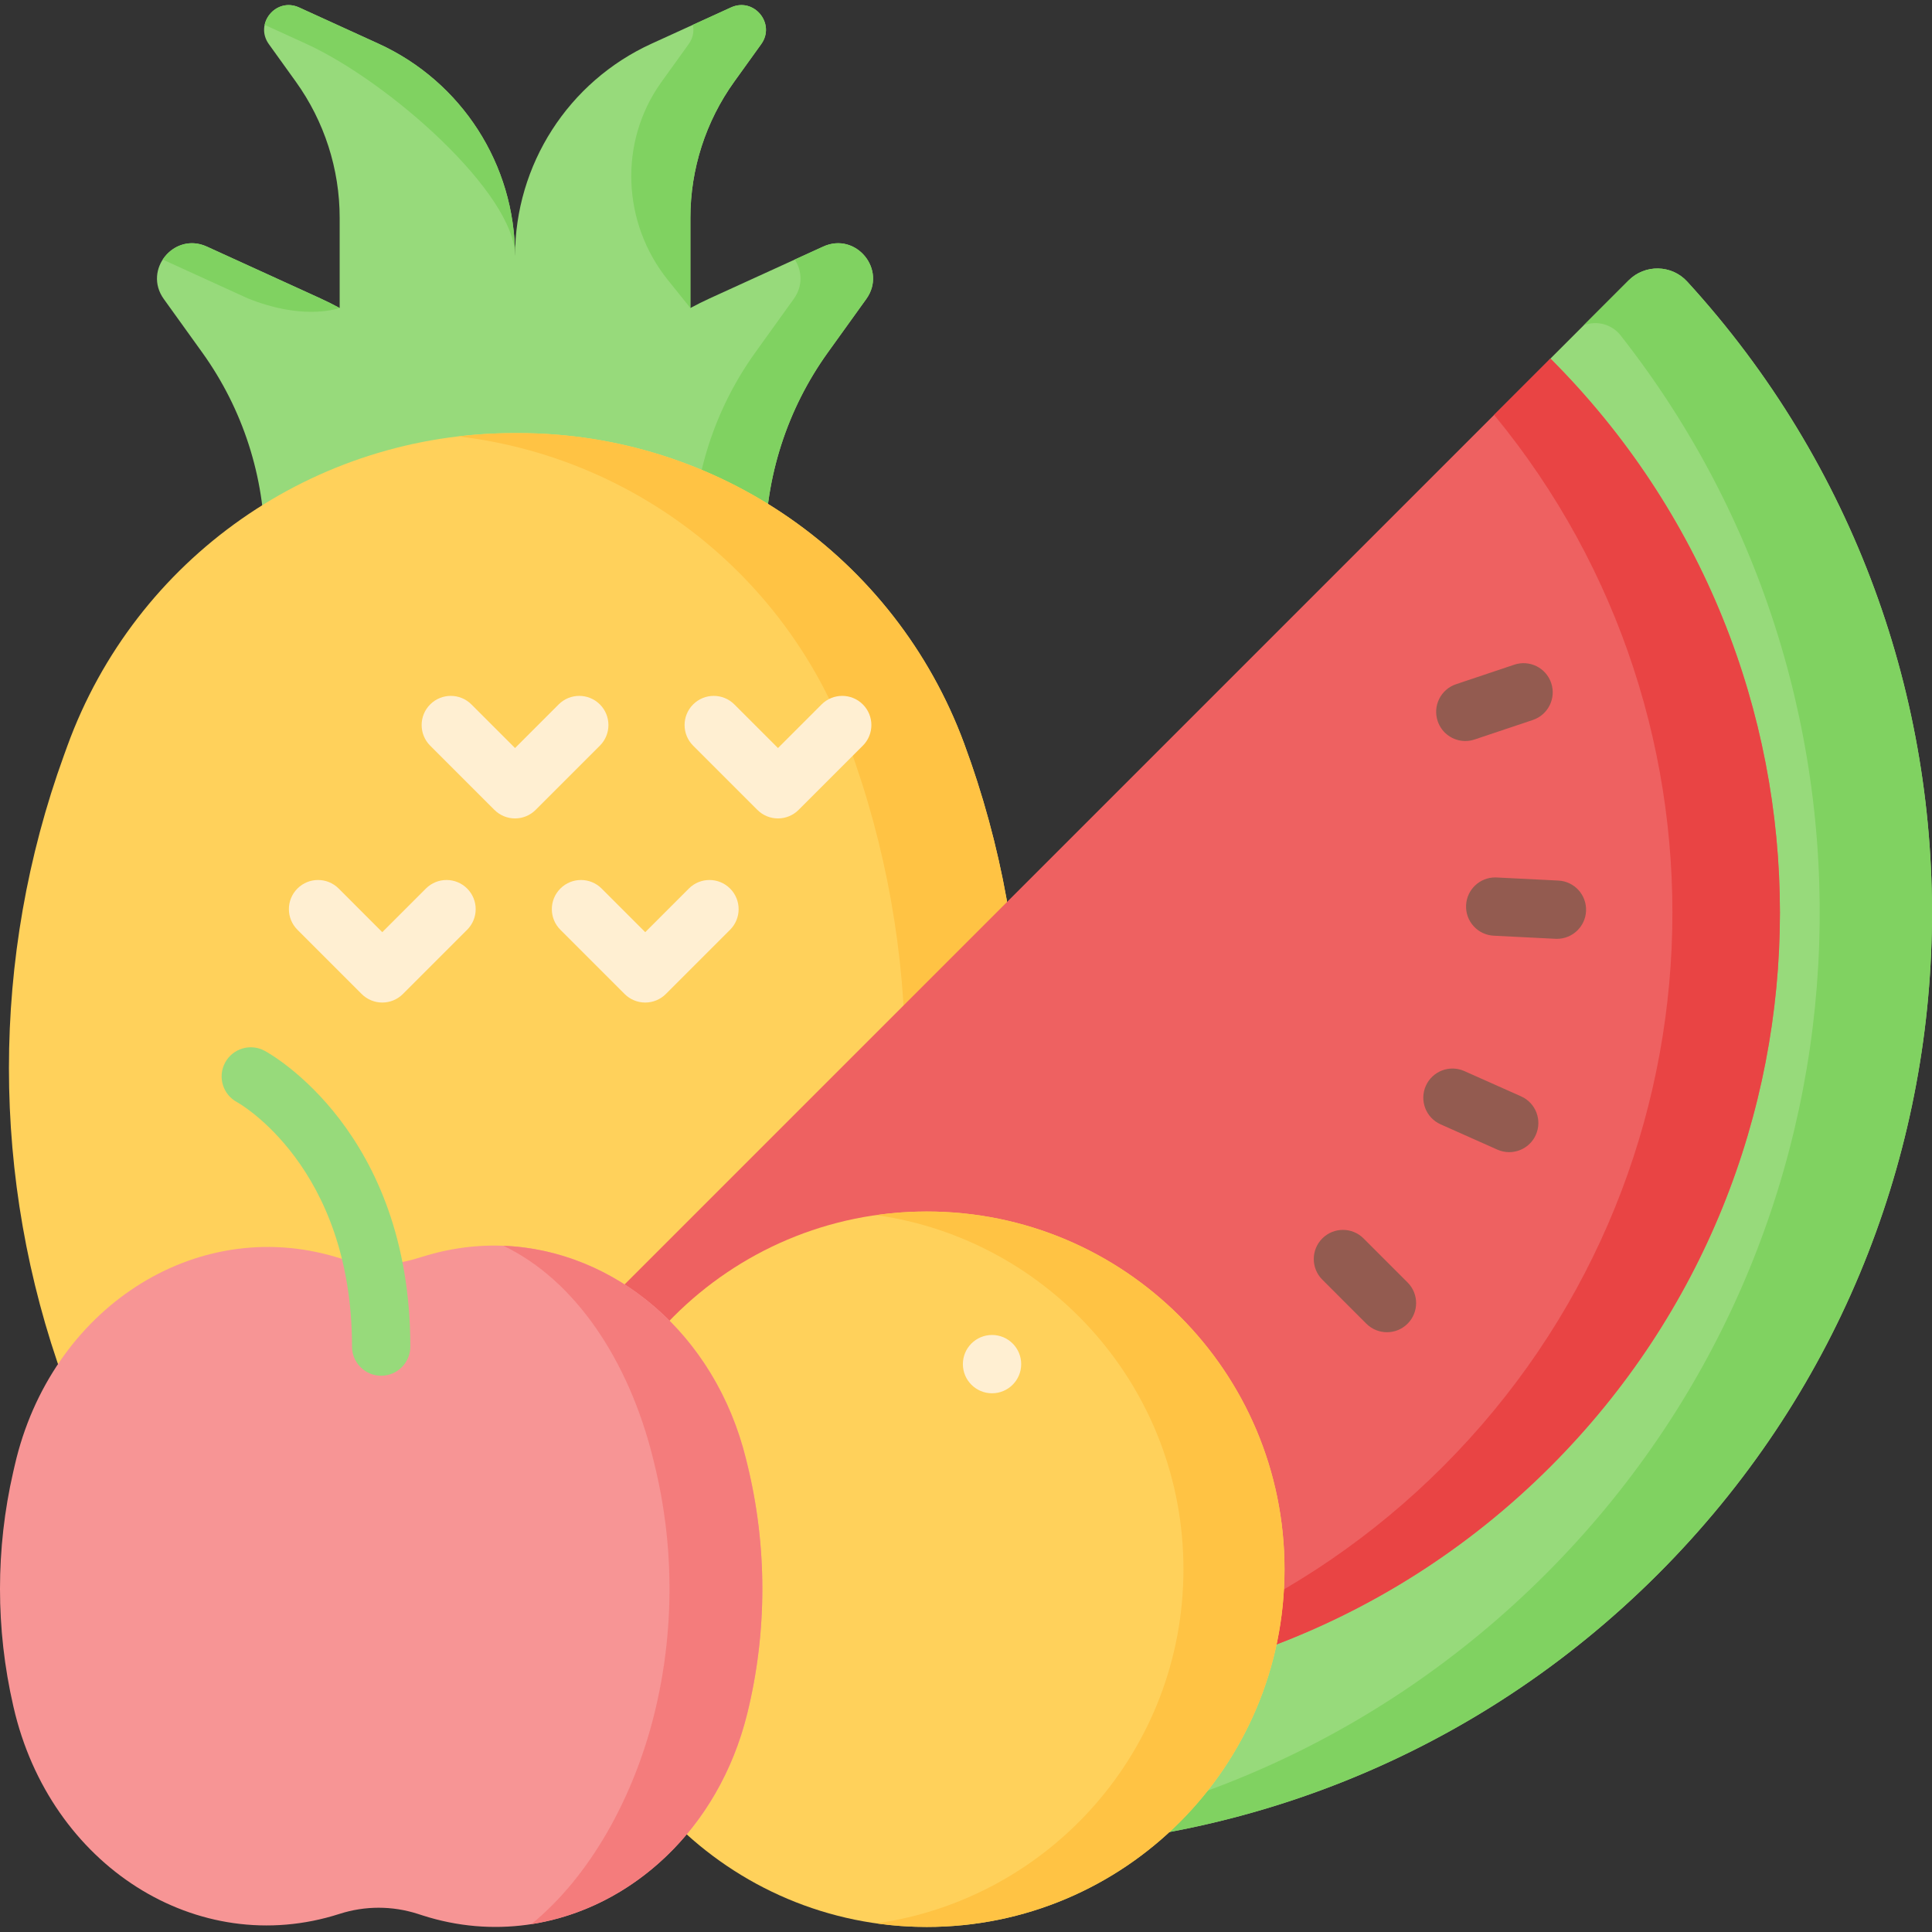 <svg width="245" height="245" viewBox="0 0 245 245" fill="none" xmlns="http://www.w3.org/2000/svg">
<rect x="0" y="0" width="245" height="245" fill="#333333" stroke="none"/>
<g clip-path="url(#clip0_378_97)">
<path d="M104.392 31.268L90.014 37.831C89.174 38.214 88.355 38.626 87.55 39.058V32.47V27.628C87.55 21.429 89.496 15.386 93.114 10.352L96.53 5.598C98.397 3.001 95.612 -0.388 92.702 0.94L82.624 5.539C72.078 10.352 65.312 20.878 65.312 32.47C65.312 20.878 58.546 10.352 48 5.539L37.923 0.94C35.013 -0.388 32.227 3.001 34.094 5.598L37.51 10.352C41.128 15.386 43.074 21.429 43.074 27.628V32.47V39.058C42.269 38.626 41.45 38.213 40.611 37.831L26.232 31.268C22.08 29.373 18.106 34.209 20.769 37.916L25.643 44.698C30.805 51.881 33.582 60.503 33.582 69.348V76.258H97.042V69.348C97.042 60.503 99.819 51.881 104.981 44.698L109.855 37.916C112.519 34.209 108.544 29.373 104.392 31.268Z" fill="#97DA7B"/>
<path d="M40.61 37.83L26.23 31.269C23.958 30.229 21.744 31.209 20.64 32.915L31.411 37.83C38.041 40.507 42.271 39.314 43.074 39.057C42.271 38.623 41.448 38.214 40.61 37.83ZM47.999 5.541L37.923 0.942C35.902 0.02 33.945 1.371 33.56 3.15L38.8 5.541C49.345 10.352 65.312 24.525 65.312 32.471C65.312 20.877 58.548 10.352 47.999 5.541ZM92.7 0.942L87.864 3.15C88.037 3.934 87.899 4.807 87.327 5.6L83.911 10.352C83.876 10.402 83.842 10.451 83.802 10.505C78.444 18.062 78.897 28.311 84.709 35.528L87.549 39.057V27.631C87.549 21.429 89.496 15.386 93.114 10.352L96.53 5.6C98.399 3.003 95.614 -0.389 92.7 0.942ZM104.393 31.269L100.785 32.915C101.706 34.325 101.859 36.238 100.652 37.914L95.781 44.697C90.62 51.879 87.84 60.501 87.84 69.349V76.256H97.043V69.349C97.043 60.501 99.818 51.879 104.98 44.697L109.855 37.914C112.517 34.212 108.544 29.371 104.393 31.269Z" fill="#80D261"/>
<path d="M65.172 215.987C39.819 215.987 17.177 200.117 8.529 176.285L8.11 175.13C-1.192 149.498 -1.192 121.413 8.11 95.781L8.529 94.626C17.177 70.794 39.819 54.924 65.172 54.924H65.746C90.956 54.924 113.501 70.617 122.255 94.258C131.726 119.838 131.906 147.932 122.762 173.63L121.943 175.93C113.398 199.946 90.664 215.987 65.172 215.987Z" fill="#FFD15B"/>
<path d="M129.489 134.641C129.489 147.828 127.246 161.014 122.761 173.629L121.942 175.931C113.399 199.948 90.664 215.989 65.174 215.989C62.699 215.989 60.249 215.836 57.838 215.54C80.268 212.789 99.542 197.611 107.252 175.931L108.07 173.629C112.561 161.014 114.799 147.823 114.799 134.636C114.799 120.957 112.389 107.282 107.568 94.258C99.641 72.849 80.406 57.962 58.124 55.34C60.446 55.064 62.797 54.925 65.174 54.925H65.745C90.955 54.925 113.503 70.616 122.253 94.258C127.079 107.282 129.489 120.962 129.489 134.641Z" fill="#FFC344"/>
<path d="M206.533 35.553C208.601 33.485 211.983 33.55 213.958 35.708C256.546 82.26 255.311 154.554 210.252 199.613C163.923 245.942 88.803 245.942 42.474 199.613L56.111 185.976L134.823 118.963L196.609 45.477L206.533 35.553Z" fill="#97DA7B"/>
<path d="M210.25 199.613C185.277 224.586 151.934 236.096 119.251 234.149C147.196 232.478 174.664 220.963 196.014 199.613C238.929 156.698 242.091 89.078 205.504 42.524C204.401 41.12 202.506 40.605 200.84 41.246L206.531 35.554C208.599 33.486 211.981 33.551 213.956 35.709C256.548 82.26 255.313 154.555 210.25 199.613Z" fill="#80D261"/>
<path d="M196.614 45.471C235.414 84.271 235.414 147.176 196.614 185.975C157.815 224.775 94.91 224.775 56.111 185.975L126.363 115.723L196.614 45.471Z" fill="#EE6161"/>
<path d="M196.615 185.978C175.482 207.111 147.191 216.733 119.546 214.84C142.656 213.263 165.317 203.64 182.985 185.978C219.483 149.474 221.642 91.641 189.472 52.614L196.615 45.471C235.415 84.271 235.415 147.177 196.615 185.978Z" fill="#E94444"/>
<path d="M117.529 244.358C142.582 244.358 162.891 224.048 162.891 198.995C162.891 173.943 142.582 153.633 117.529 153.633C92.476 153.633 72.167 173.943 72.167 198.995C72.167 224.048 92.476 244.358 117.529 244.358Z" fill="#FFD15B"/>
<path d="M162.892 198.996C162.892 224.048 142.582 244.358 117.53 244.358C115.356 244.358 113.212 244.205 111.122 243.905C133.142 240.794 150.075 221.874 150.075 198.996C150.075 176.118 133.142 157.199 111.122 154.088C113.212 153.788 115.356 153.635 117.53 153.635C142.582 153.635 162.892 173.944 162.892 198.996Z" fill="#FFC344"/>
<path d="M53.584 242.896L52.995 242.706C49.745 241.662 46.293 241.662 43.043 242.706C25.062 248.485 6.336 236.609 1.722 216.501L1.672 216.282C-0.558 206.57 -0.558 196.394 1.672 186.681L1.875 185.796C6.431 165.942 24.768 154.065 42.612 159.409L43.365 159.635C46.413 160.548 49.624 160.548 52.672 159.635L54.006 159.236C71.624 153.959 89.773 165.473 94.591 184.981L94.751 185.632C97.313 196.008 97.313 206.956 94.751 217.331C89.872 237.093 71.339 248.602 53.584 242.896Z" fill="#F79595"/>
<path d="M94.751 217.329C91.142 231.936 80.081 242.036 67.382 244.003C74.757 238.004 80.337 228.027 82.979 217.329C85.542 206.958 85.542 196.009 82.979 185.632L82.821 184.982C79.745 172.52 72.942 162.335 63.838 157.978C77.936 158.535 90.674 169.114 94.593 184.982L94.751 185.632C97.314 196.009 97.314 206.958 94.751 217.329Z" fill="#F47C7C"/>
<path d="M48.337 174.459C46.294 174.459 44.639 172.804 44.639 170.762C44.639 147.881 30.196 139.839 30.05 139.76C28.252 138.792 27.579 136.549 28.547 134.752C29.516 132.955 31.758 132.281 33.555 133.25C34.31 133.656 52.033 143.513 52.033 170.762C52.034 172.804 50.379 174.459 48.337 174.459Z" fill="#97DA7B"/>
<path d="M175.883 168.941C174.937 168.941 173.99 168.58 173.268 167.859L167.685 162.275C166.241 160.831 166.241 158.49 167.685 157.047C169.129 155.603 171.47 155.603 172.914 157.047L178.497 162.63C179.941 164.074 179.941 166.415 178.497 167.859C177.775 168.58 176.829 168.941 175.883 168.941Z" fill="#935B50"/>
<path d="M191.383 146.105C190.88 146.105 190.369 146.002 189.88 145.784L182.684 142.578C180.819 141.747 179.981 139.561 180.811 137.696C181.643 135.832 183.828 134.992 185.693 135.824L192.89 139.03C194.755 139.862 195.593 142.047 194.762 143.912C194.149 145.288 192.799 146.105 191.383 146.105Z" fill="#935B50"/>
<path d="M197.438 119.055C197.376 119.055 197.314 119.054 197.25 119.051L189.424 118.658C187.384 118.556 185.814 116.82 185.917 114.781C186.015 112.804 187.65 111.269 189.606 111.269C189.668 111.269 189.731 111.27 189.794 111.274L197.621 111.666C199.66 111.768 201.23 113.504 201.128 115.544C201.029 117.52 199.395 119.055 197.438 119.055Z" fill="#935B50"/>
<path d="M185.819 93.969C184.273 93.969 182.832 92.993 182.314 91.446C181.665 89.51 182.708 87.415 184.645 86.766L192.031 84.289C193.965 83.641 196.062 84.684 196.711 86.62C197.36 88.556 196.317 90.651 194.38 91.301L186.995 93.777C186.605 93.907 186.208 93.969 185.819 93.969Z" fill="#935B50"/>
<path d="M65.312 103.786C64.366 103.786 63.42 103.425 62.698 102.703L54.552 94.558C53.108 93.114 53.108 90.773 54.551 89.329C55.996 87.885 58.337 87.885 59.78 89.329L65.312 94.861L70.844 89.329C72.288 87.885 74.629 87.885 76.073 89.329C77.516 90.773 77.517 93.114 76.072 94.558L67.926 102.703C67.204 103.424 66.258 103.786 65.312 103.786Z" fill="#FFEFD2"/>
<path d="M98.657 103.786C97.711 103.786 96.764 103.425 96.043 102.703L87.897 94.558C86.452 93.114 86.452 90.773 87.896 89.329C89.341 87.885 91.682 87.885 93.125 89.329L98.657 94.861L104.189 89.329C105.633 87.885 107.974 87.885 109.418 89.329C110.862 90.773 110.862 93.114 109.417 94.558L101.271 102.703C100.549 103.424 99.603 103.786 98.657 103.786Z" fill="#FFEFD2"/>
<path d="M48.478 127.134C47.498 127.134 46.558 126.745 45.864 126.051L37.718 117.905C36.274 116.461 36.274 114.12 37.718 112.677C39.162 111.233 41.503 111.233 42.947 112.677L48.478 118.209L54.01 112.677C55.455 111.233 57.795 111.233 59.239 112.677C60.683 114.121 60.683 116.462 59.239 117.905L51.093 126.051C50.399 126.745 49.459 127.134 48.478 127.134Z" fill="#FFEFD2"/>
<path d="M81.823 127.134C80.842 127.134 79.902 126.745 79.208 126.051L71.062 117.905C69.618 116.461 69.618 114.12 71.063 112.677C72.507 111.233 74.848 111.233 76.291 112.677L81.823 118.209L87.355 112.677C88.799 111.233 91.139 111.233 92.583 112.677C94.027 114.121 94.027 116.462 92.583 117.905L84.437 126.051C83.744 126.745 82.804 127.134 81.823 127.134Z" fill="#FFEFD2"/>
<path d="M125.802 176.684C127.843 176.684 129.499 175.029 129.499 172.987C129.499 170.945 127.843 169.29 125.802 169.29C123.76 169.29 122.104 170.945 122.104 172.987C122.104 175.029 123.76 176.684 125.802 176.684Z" fill="#FFEFD2"/>
</g>
<defs>
<clipPath id="clip0_378_97">
<rect width="245" height="245" fill="white"/>
</clipPath>
</defs>
</svg>
